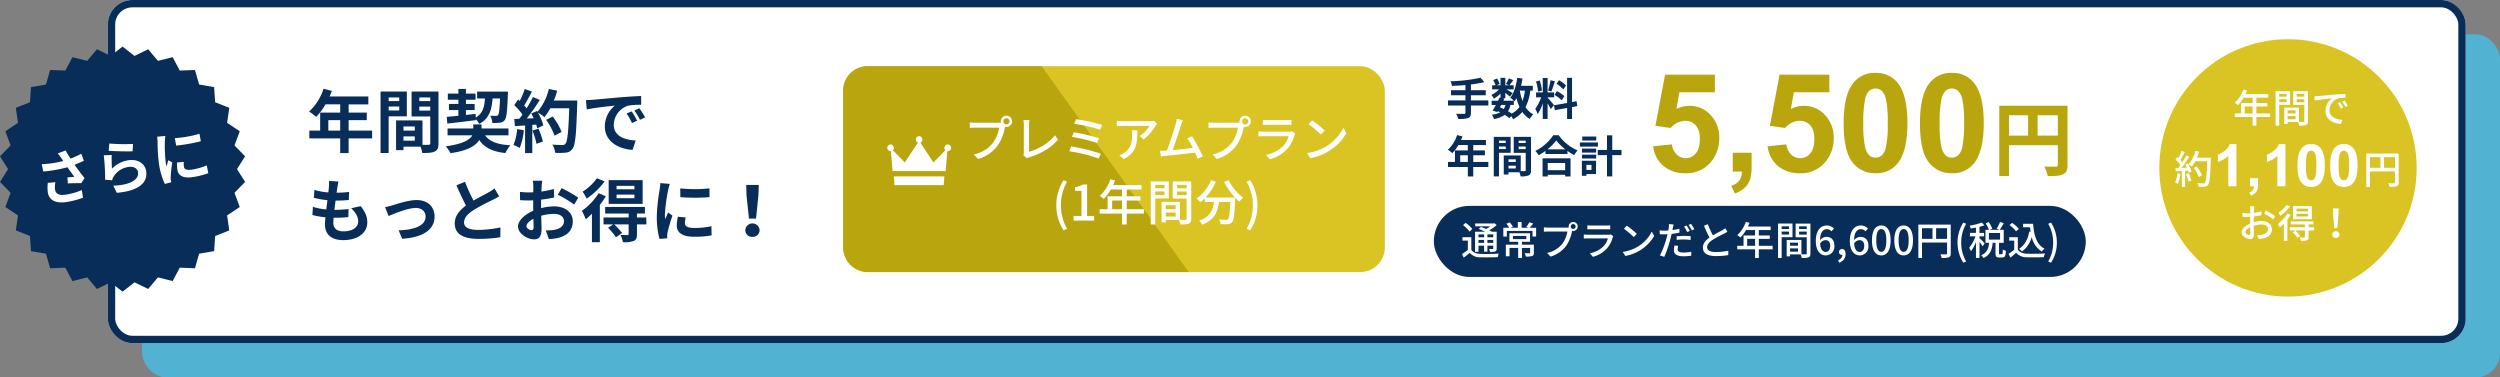 <svg xmlns="http://www.w3.org/2000/svg" width="1020" height="154" viewBox="0 0 1020 154">
  <rect x="0" y="0" width="1020" height="154" fill="#808080" stroke="none"/>
  <g id="年間契約" transform="translate(1 -1)">
    <g id="背景" transform="translate(42)">
      <rect id="長方形_4921" data-name="長方形 4921" width="962" height="140" rx="10" transform="translate(15 15)" fill="#52b2d2"/>
      <g id="長方形_5395" data-name="長方形 5395" transform="translate(1 1)" fill="#fff" stroke="#082d59" stroke-width="3">
        <rect width="962" height="140" rx="10" stroke="none"/>
        <rect x="1.5" y="1.5" width="959" height="137" rx="8.5" fill="none"/>
      </g>
    </g>
    <g id="さらに" transform="translate(-1 20)">
      <g id="img_gizagiza" transform="translate(0 0)">
        <g id="レイヤー_2" data-name="レイヤー 2" transform="translate(0 0)">
          <g id="デザイン" transform="translate(0 0)">
            <g id="グループ_3320" data-name="グループ 3320">
              <g id="グループ_3318" data-name="グループ 3318">
                <path id="パス_1087" data-name="パス 1087" d="M53.52,3.53,58.4,7.347l5.571-2.723,3.98,4.741,6.015-1.512,2.9,5.459,6.2-.229,1.7,5.935,6.115,1.059.414,6.158,5.767,2.3-.881,6.111,5.151,3.435L99.2,43.875,103.52,48.3l-3.306,5.229,3.306,5.223L99.2,63.185l2.135,5.8L96.18,72.42l.881,6.111-5.767,2.3-.414,6.158-6.115,1.053-1.7,5.941-6.2-.235-2.9,5.458L67.951,97.7l-3.98,4.735L58.4,99.718,53.52,103.53l-4.879-3.812-5.571,2.717L39.089,97.7l-6.015,1.506-2.9-5.458-6.2.235-1.7-5.941L16.159,86.99l-.414-6.158-5.767-2.3.881-6.111L5.708,68.985l2.135-5.8L3.52,58.756l3.306-5.223L3.52,48.3l4.323-4.429L5.708,38.081l5.151-3.435-.881-6.111,5.767-2.3.414-6.158,6.115-1.059,1.7-5.935,6.2.229,2.9-5.459,6.015,1.512,3.98-4.741,5.571,2.723Z" transform="translate(-3.52 -3.53)" fill="#082d59"/>
              </g>
            </g>
          </g>
        </g>
      </g>
      <path id="パス_3603" data-name="パス 3603" d="M4.56-7.8a16.11,16.11,0,0,0-.672,3.912c0,3.312,2.568,5.112,7.344,5.112A33.308,33.308,0,0,0,17.64.648L17.712-2.5a26.278,26.278,0,0,1-6.48.7c-3.36,0-4.248-1.176-4.248-2.9a10.666,10.666,0,0,1,.648-2.832Zm15.5-9.336a34.768,34.768,0,0,1-4.656,1.2c-.528-1.248-.984-2.376-1.392-3.624l-3.36.648a18.449,18.449,0,0,1,1.176,2.28c.144.36.312.744.5,1.128a40.493,40.493,0,0,1-8.88-.24l.1,3.048a53.4,53.4,0,0,0,10.008,0c.7,1.488,1.512,3.144,2.088,4.344-.72-.048-2.016-.192-2.808-.264l-.264,2.448c1.752.216,4.1.6,5.4.864l1.68-1.8c-1.032-1.9-2.16-4.152-3.072-6.072,1.44-.288,2.832-.624,4.032-.96Zm11.232.768c1.848.48,7.152,1.584,9.552,1.9l.72-2.928a75.243,75.243,0,0,1-9.5-1.848Zm.912,1.9L28.992-14.9a86.539,86.539,0,0,1-1.176,9.912l2.76.7a5.151,5.151,0,0,1,.888-1.392,8.332,8.332,0,0,1,6.552-2.784c2.088,0,3.552,1.128,3.552,2.664,0,3.024-3.768,4.776-10.9,3.768l.912,3.12c9.888.864,13.32-2.472,13.32-6.816,0-2.88-2.424-5.448-6.6-5.448A11.654,11.654,0,0,0,31.32-8.928C31.488-10.3,31.9-13.152,32.208-14.472Zm26.544-2.28.024,3.072a65.78,65.78,0,0,0,10.2,0v-3.072A48.5,48.5,0,0,1,58.752-16.752ZM57.936-6.84a14.647,14.647,0,0,0-.408,3.1c0,2.424,1.944,3.912,6.048,3.912a33.036,33.036,0,0,0,6.144-.48l-.072-3.216A27.392,27.392,0,0,1,63.7-2.9c-2.4,0-3.312-.624-3.312-1.68a7.821,7.821,0,0,1,.288-1.992ZM51.768-18.6a17.759,17.759,0,0,1-.24,2.328,65.9,65.9,0,0,0-.984,9.408A30.342,30.342,0,0,0,51.48.912L54.216.72c-.024-.336-.024-.72-.048-.984a6.982,6.982,0,0,1,.144-1.1,57.3,57.3,0,0,1,1.7-5.832L54.528-8.352c-.336.768-.72,1.56-1.056,2.4a11.47,11.47,0,0,1-.1-1.536A58.764,58.764,0,0,1,54.528-16.2a19.974,19.974,0,0,1,.576-2.112Z" transform="matrix(0.985, -0.174, 0.174, 0.985, 16.37, 64.092)" fill="#fff"/>
    </g>
    <g id="contents" transform="translate(137 17)">
      <g id="お得金額" transform="translate(743 -0.458)">
        <circle id="楕円形_1463" data-name="楕円形 1463" cx="52.5" cy="52.5" r="52.5" transform="translate(0 0.458)" fill="#d9c423"/>
        <g id="txt" transform="translate(5 32)">
          <path id="パス_3611" data-name="パス 3611" d="M1.376-4.272A12.092,12.092,0,0,1,.432-.528a6.253,6.253,0,0,1,1.136.56A14.815,14.815,0,0,0,2.64-4.048Zm3.5.288A17.278,17.278,0,0,1,5.856-.912L7.04-1.328A17.449,17.449,0,0,0,6-4.352ZM4.528-7.856A13.762,13.762,0,0,1,5.2-6.576L3.072-6.5A50.222,50.222,0,0,0,6.256-11.04l-1.264-.544A29.818,29.818,0,0,1,3.376-8.8a9.321,9.321,0,0,0-.784-.928c.576-.864,1.248-2.128,1.824-3.216l-1.344-.48a18.45,18.45,0,0,1-1.312,2.9l-.432-.384-.72.992A17.218,17.218,0,0,1,2.624-7.68C2.3-7.232,2-6.816,1.7-6.432L.576-6.4.7-5.088c.736-.048,1.584-.1,2.5-.144V1.28H4.528V-5.312l1.184-.08A8.06,8.06,0,0,1,6-4.5L7.136-5.04A13.521,13.521,0,0,0,5.6-8.32Zm10.5-2.784H9.36a21.184,21.184,0,0,0,.88-2.448L8.72-13.44A13.388,13.388,0,0,1,5.952-7.968a11.123,11.123,0,0,1,1.312.9A12.437,12.437,0,0,0,8.672-9.216h4.88c-.208,5.872-.464,8.24-.976,8.752a.767.767,0,0,1-.688.272c-.384,0-1.344-.016-2.384-.1A3.351,3.351,0,0,1,10,1.2a15.294,15.294,0,0,0,2.464-.016A1.709,1.709,0,0,0,13.872.448c.672-.816.88-3.312,1.152-10.368Zm-3.6,7.168a15.094,15.094,0,0,0-2.16-3.6l-1.2.592A15.72,15.72,0,0,1,10.112-2.8Z" transform="translate(1 27.458)" fill="#fff"/>
          <path id="パス_3612" data-name="パス 3612" d="M8.688-6.528V-10.9h4.464v4.368ZM2.928-10.9H7.216v4.368H2.928Zm11.728-1.472H1.44V1.264H2.928v-6.32H13.152V-.608c0,.288-.1.384-.4.384-.3.016-1.328.032-2.352-.016a4.929,4.929,0,0,1,.544,1.488A8.747,8.747,0,0,0,13.872.976c.592-.256.784-.7.784-1.568Z" transform="translate(78 27.458)" fill="#fff"/>
          <path id="パス_3610" data-name="パス 3610" d="M9.445,0H6.152V-12.41A11.352,11.352,0,0,1,1.9-9.914V-12.9a9.523,9.523,0,0,0,2.8-1.6A6.078,6.078,0,0,0,6.773-17.25H9.445Zm5.543-3.293h3.293V-.937a8.211,8.211,0,0,1-.246,2.256A3.37,3.37,0,0,1,17.1,2.8a4.8,4.8,0,0,1-1.74,1.031l-.645-1.359a2.774,2.774,0,0,0,1.418-.9A2.714,2.714,0,0,0,16.582,0H14.988ZM29.461,0H26.168V-12.41a11.352,11.352,0,0,1-4.254,2.5V-12.9a9.523,9.523,0,0,0,2.8-1.6,6.078,6.078,0,0,0,2.074-2.748h2.672ZM39.949-17.25a4.694,4.694,0,0,1,3.9,1.781q1.676,2.109,1.676,7T43.84-1.465A4.686,4.686,0,0,1,39.949.293a4.916,4.916,0,0,1-4.043-1.928q-1.535-1.928-1.535-6.873,0-4.852,1.688-6.984A4.686,4.686,0,0,1,39.949-17.25Zm0,2.73a1.645,1.645,0,0,0-1.066.381,2.557,2.557,0,0,0-.727,1.365,18.831,18.831,0,0,0-.34,4.3,18.692,18.692,0,0,0,.3,4.154,2.921,2.921,0,0,0,.768,1.506,1.638,1.638,0,0,0,1.061.375,1.645,1.645,0,0,0,1.066-.381,2.557,2.557,0,0,0,.727-1.365,18.664,18.664,0,0,0,.34-4.289,18.692,18.692,0,0,0-.3-4.154,2.962,2.962,0,0,0-.768-1.512A1.622,1.622,0,0,0,39.949-14.52ZM53.3-17.25a4.694,4.694,0,0,1,3.9,1.781q1.676,2.109,1.676,7T57.188-1.465A4.686,4.686,0,0,1,53.3.293a4.916,4.916,0,0,1-4.043-1.928q-1.535-1.928-1.535-6.873,0-4.852,1.688-6.984A4.686,4.686,0,0,1,53.3-17.25Zm0,2.73a1.645,1.645,0,0,0-1.066.381,2.557,2.557,0,0,0-.727,1.365,18.831,18.831,0,0,0-.34,4.3,18.692,18.692,0,0,0,.3,4.154,2.921,2.921,0,0,0,.768,1.506,1.638,1.638,0,0,0,1.061.375,1.645,1.645,0,0,0,1.066-.381,2.557,2.557,0,0,0,.727-1.365,18.664,18.664,0,0,0,.34-4.289,18.692,18.692,0,0,0-.3-4.154,2.962,2.962,0,0,0-.768-1.512A1.622,1.622,0,0,0,53.3-14.52Z" transform="translate(17 28.458)" fill="#fff"/>
          <path id="パス_3613" data-name="パス 3613" d="M4.608-1.136c-.544,0-1.472-.544-1.472-1.168,0-.64.8-1.44,1.952-2,.016,1.024.048,1.936.048,2.432C5.136-1.344,4.944-1.136,4.608-1.136Zm1.9-5.712c0-.56.016-1.184.032-1.824A31.438,31.438,0,0,0,9.728-9.2L9.7-10.768a19.267,19.267,0,0,1-3.12.608c.032-.56.048-1.072.064-1.456s.064-.912.1-1.216H5.008a10.135,10.135,0,0,1,.1,1.248c0,.288-.016.864-.016,1.584-.384.016-.752.032-1.088.032A15.729,15.729,0,0,1,1.9-10.1L1.952-8.56c.624.064,1.376.08,2.08.08.3,0,.656-.016,1.04-.048-.016.592-.016,1.184-.016,1.744v.992C3.184-4.976,1.568-3.584,1.568-2.24,1.568-.7,3.68.544,5.056.544c.928,0,1.552-.48,1.552-2.16,0-.624-.048-1.952-.064-3.264a10.621,10.621,0,0,1,3.248-.528c1.44,0,2.544.672,2.544,1.888,0,1.344-1.168,2.048-2.5,2.288a10.6,10.6,0,0,1-1.9.112L8.512.48a10.611,10.611,0,0,0,2-.224c2.336-.56,3.424-1.872,3.424-3.76,0-2.032-1.776-3.3-4.128-3.3a12.216,12.216,0,0,0-3.3.5ZM10.8-9.872a23.457,23.457,0,0,1,3.664,2.336l.784-1.28A29.255,29.255,0,0,0,11.5-11.088Zm17.936-.912H23.968v-1.072h4.768Zm0,2.1H23.968V-9.76h4.768Zm1.5-4.256H22.528v5.36H30.24Zm-10.32-.432a11.762,11.762,0,0,1-3.328,3.184A8.3,8.3,0,0,1,17.36-8.96a16.074,16.074,0,0,0,4-3.856ZM20.272-9.9a14.7,14.7,0,0,1-3.9,4.208,10.979,10.979,0,0,1,.752,1.5A16.488,16.488,0,0,0,18.8-5.744V1.248h1.44v-8.64a18.074,18.074,0,0,0,1.344-1.984ZM22.48-2.192a14.126,14.126,0,0,1,1.9,2.256l1.12-.8A14,14,0,0,0,23.536-2.9Zm8.7-2.08H28.9V-5.44H30.88V-6.672H21.632V-5.44h5.776v1.168h-6.16v1.28h6.16V-.32c0,.192-.064.24-.3.256-.224.016-.992.016-1.792-.016a6.144,6.144,0,0,1,.48,1.344,6.875,6.875,0,0,0,2.432-.24c.528-.208.672-.576.672-1.312v-2.7h2.288Zm8.16.3h1.312l.48-5.888.048-2.112H38.832l.048,2.112ZM40,.112A1.388,1.388,0,0,0,41.456-1.28,1.4,1.4,0,0,0,40-2.688,1.4,1.4,0,0,0,38.544-1.28,1.388,1.388,0,0,0,40,.112Z" transform="translate(27 49.458)" fill="#fff"/>
          <path id="パス_3609" data-name="パス 3609" d="M4.848-3.712V-6.544H8.064v2.832Zm10.368,0H9.6V-6.544h4.464V-7.936H9.6v-2.208h4.832v-1.44H5.168c.208-.48.432-1.008.624-1.5l-1.5-.4A12.946,12.946,0,0,1,.8-8.064a11.832,11.832,0,0,1,1.3.96,14.556,14.556,0,0,0,2.3-3.04H8.064v2.208H3.36v4.224H.784v1.44h7.28V1.264H9.6V-2.272h5.616Zm6.72-7.952v1.1H18.912v-1.1ZM18.912-8.32V-9.5h3.024V-8.32Zm4.432,1.1v-5.568h-5.9V1.264h1.472v-8.48Zm2.688-1.072V-9.5h3.12v1.216Zm3.12-3.376v1.1h-3.12v-1.1ZM22.336-1.328V-2.656h3.248v1.328Zm3.248-3.664v1.248H22.336V-4.992Zm5.072-7.792H24.608v5.6h4.544V-.608c0,.272-.08.352-.368.368-.256,0-1.024.016-1.808-.016V-6.112h-6v6.7h1.36v-.8h4.32a6.665,6.665,0,0,1,.464,1.456A8.1,8.1,0,0,0,29.9.992c.576-.256.752-.736.752-1.584ZM43.76-8.32,42.8-7.9a15.13,15.13,0,0,1,1.28,2.24l.992-.448A22.337,22.337,0,0,0,43.76-8.32Zm1.776-.688-.96.432A15.016,15.016,0,0,1,45.92-6.368l.976-.48A25.037,25.037,0,0,0,45.536-9.008ZM33.264-10.7l.16,1.744c1.776-.384,5.664-.768,7.04-.912a6.276,6.276,0,0,0-2.672,5.136c0,3.488,3.248,5.152,6.352,5.312l.576-1.7c-2.608-.128-5.3-1.072-5.3-3.968A5.238,5.238,0,0,1,42.912-9.84,15.187,15.187,0,0,1,46-10.064l-.016-1.616c-1.072.032-2.672.128-4.352.272-2.912.24-5.744.512-6.9.624C34.416-10.752,33.872-10.72,33.264-10.7Z" transform="translate(25 2.458)" fill="#fff"/>
        </g>
      </g>
      <path id="パス_3602" data-name="パス 3602" d="M8.96-6.72v-4.256H13.8V-6.72Zm17.864,0H17.248v-4.256H24.64v-3.08H17.248v-3.36h8.036v-3.22H9.464a17.876,17.876,0,0,0,.924-2.3L7-23.8a21.593,21.593,0,0,1-5.88,9.324A25.769,25.769,0,0,1,4-12.32a25.163,25.163,0,0,0,3.808-5.1H13.8v3.36H5.628V-6.72H1.2v3.192H13.8V2.464h3.444V-3.528h9.576Zm11.06-13.524v1.484H33.572v-1.484Zm-4.312,5.32v-1.6h4.312v1.6Zm7.42,2.38V-22.652H30.268V2.436h3.3v-14.98Zm5.1-2.324V-16.52H50.54v1.652Zm4.452-5.376v1.484H46.088v-1.484ZM39.62-2.6V-4.34h4.62V-2.6Zm4.62-5.8v1.68H39.62V-8.4ZM53.9-22.652H42.924v10.164H50.54V-1.54c0,.448-.168.616-.672.616-.364.028-1.4.028-2.492,0v-9.94H36.6V1.26H39.62V-.168h6.944a12.328,12.328,0,0,1,.728,2.6c2.408,0,4.032-.084,5.124-.644C53.536,1.26,53.9.28,53.9-1.512ZM57.512-9.576c3.164-.364,7.5-.868,11.62-1.4v-.392a8.156,8.156,0,0,1,1.4,1.932c4.06-2.184,5.1-5.656,5.432-10.388h3.052c-.2,4.508-.42,6.3-.812,6.776a.985.985,0,0,1-.868.336c-.42,0-1.316,0-2.324-.084a6.769,6.769,0,0,1,.868,2.968,24.222,24.222,0,0,0,3.108-.112,2.662,2.662,0,0,0,1.96-1.092c.728-.924,1.008-3.612,1.26-10.332.028-.364.028-1.26.028-1.26H69.664v2.8h3.192c-.224,3.528-.9,6.1-3.752,7.784l-.028-1.484L65.1-13.1v-1.988h3.556v-2.492H65.1V-19.32h3.92v-2.492H65.1v-1.9H62.02v1.9H57.708v2.492H62.02v1.736H58.184v2.492H62.02v2.324c-1.792.168-3.416.336-4.76.448ZM82.46-4.788v-2.8h-11V-9.24H68.1v1.652H57.6v2.8h10.08c-.924,1.764-3.612,3.5-10.78,4.48a17.669,17.669,0,0,1,1.9,2.8c7.14-1.008,10.36-3.08,11.732-5.376C72.66.252,75.88,1.82,81.2,2.464A13.98,13.98,0,0,1,83.216-.728c-5.208-.308-8.456-1.484-10.3-4.06Zm3.528-2.548A20.358,20.358,0,0,1,84.5-.84a16.458,16.458,0,0,1,2.548,1.2,25.888,25.888,0,0,0,1.68-7.224Zm6.244.616a28.5,28.5,0,0,1,1.652,5.4l2.632-.924A31.93,31.93,0,0,0,94.7-7.5Zm8.736-12.264a32.112,32.112,0,0,0,1.372-4l-3.416-.728a22.294,22.294,0,0,1-4.62,9.324l-.2-.336-2.352,1.036c.336.588.672,1.26.98,1.932l-2.828.112a90.139,90.139,0,0,0,5.348-7.588l-2.828-1.176a43.781,43.781,0,0,1-2.576,4.592c-.28-.364-.616-.784-.98-1.176,1.008-1.568,2.156-3.724,3.164-5.656L89.1-23.688a33.573,33.573,0,0,1-2.044,4.872L86.38-19.4l-1.568,2.3a26.378,26.378,0,0,1,3.36,3.836c-.42.616-.868,1.2-1.288,1.736l-2.072.084.28,2.912,4.144-.28V2.464h2.94V-9.044l1.6-.112a15.237,15.237,0,0,1,.392,1.512l2.52-1.176A22.3,22.3,0,0,0,94.5-14.056a21.4,21.4,0,0,1,2.632,1.848,23.069,23.069,0,0,0,2.38-3.612h7.728c-.308,9.548-.728,13.636-1.568,14.5A1.382,1.382,0,0,1,104.5-.84c-.756,0-2.352,0-4.116-.168a7.959,7.959,0,0,1,1.12,3.36,26.729,26.729,0,0,0,4.368-.084,3.47,3.47,0,0,0,2.688-1.54c1.176-1.484,1.568-5.908,1.932-18.172.028-.42.028-1.54.028-1.54Zm3.164,12.8a26.335,26.335,0,0,0-3.64-6.272l-2.66,1.344a26.45,26.45,0,0,1,3.416,6.468ZM132.72-14.56l-2.072.868A21.6,21.6,0,0,1,132.832-9.8l2.128-.952A36.7,36.7,0,0,0,132.72-14.56Zm3.136-1.288-2.044.952a24.631,24.631,0,0,1,2.3,3.78l2.1-1.008A41.886,41.886,0,0,0,135.856-15.848Zm-21.812-3.3.364,3.808c3.22-.7,9.044-1.316,11.452-1.568a11,11,0,0,0-4.088,8.54c0,6.02,5.488,9.156,11.312,9.52l1.288-3.836c-4.7-.224-8.96-1.876-8.96-6.44a8.417,8.417,0,0,1,5.852-7.756,28.634,28.634,0,0,1,5.348-.364l-.028-3.584c-1.96.084-4.984.252-7.84.476-5.068.448-9.66.868-11.984,1.064C116.228-19.236,115.164-19.18,114.044-19.152Zm-95.76,44.1c1.792,1.708,2.856,3.5,2.856,5.376,0,2.3-2.128,4.06-5.992,4.06C12.4,34.384,11,33.124,11,30.856c0-.5.056-1.2.112-2.016h1.12c1.708,0,3.332-.112,4.9-.252l.084-3.3a55,55,0,0,1-5.572.336h-.2c.14-1.232.308-2.548.476-3.78a49.69,49.69,0,0,0,5.4-.252l.112-3.3a40.694,40.694,0,0,1-5.1.336c.14-.9.224-1.624.308-2.1.112-.728.252-1.456.476-2.464L9.24,13.832A17.465,17.465,0,0,1,9.184,16.3c-.056.616-.112,1.372-.224,2.212a25.7,25.7,0,0,1-5.684-1.036l-.2,3.22a34.659,34.659,0,0,0,5.516.98c-.168,1.26-.308,2.548-.476,3.78A23.6,23.6,0,0,1,2.66,24.36l-.2,3.36a31.093,31.093,0,0,0,5.32.924c-.112,1.148-.2,2.128-.2,2.8,0,4.62,3.08,6.524,7.448,6.524,6.076,0,9.828-3.024,9.828-7.2,0-2.352-.84-4.312-2.688-6.664ZM32.116,24.5l1.428,3.64c2.38-1.008,7.9-3.3,11.116-3.3,2.408,0,3.976,1.456,3.976,3.528,0,3.78-4.7,5.432-11,5.6l1.456,3.444c8.82-.532,13.216-3.976,13.216-8.988,0-4.2-2.94-6.8-7.308-6.8-3.36,0-8.064,1.6-9.94,2.156A23.693,23.693,0,0,1,32.116,24.5Zm44.632-7.616a19.145,19.145,0,0,1-2.548,1.68c-1.316.728-3.724,1.96-5.992,3.276a65.009,65.009,0,0,1-3.472-7.672l-3.5,1.428c1.26,2.94,2.6,5.88,3.892,8.26-2.66,1.96-4.592,4.228-4.592,7.308,0,4.76,4.172,6.3,9.688,6.3a54.23,54.23,0,0,0,8.9-.672l.056-4A46.377,46.377,0,0,1,70.112,33.8c-3.836,0-5.768-1.064-5.768-3.052,0-1.932,1.54-3.528,3.864-5.04a84.917,84.917,0,0,1,7.728-4.116c1.008-.5,1.9-.98,2.744-1.484ZM91.812,33.908c-.728,0-2.016-.784-2.016-1.624,0-.98,1.12-2.128,2.828-3,.056,1.456.084,2.716.084,3.416C92.708,33.656,92.316,33.908,91.812,33.908ZM95.76,23.94c0-.812,0-1.652.028-2.492a53.551,53.551,0,0,0,5.292-.868L101,17.108a37.973,37.973,0,0,1-5.1,1.036c.028-.7.056-1.372.084-1.988.056-.7.168-1.9.224-2.408H92.4a22.011,22.011,0,0,1,.2,2.436c0,.476,0,1.288-.028,2.268-.56.028-1.092.056-1.6.056a30.378,30.378,0,0,1-3.836-.224l.056,3.36c1.2.112,2.6.14,3.864.14.448,0,.952-.028,1.484-.056v2.324c0,.644,0,1.288.028,1.932-3.388,1.484-6.216,3.976-6.216,6.412,0,2.94,3.836,5.264,6.552,5.264,1.792,0,3.052-.9,3.052-4.34,0-.952-.084-3.08-.14-5.292a19.684,19.684,0,0,1,5.208-.756c2.408,0,4.088,1.092,4.088,2.968,0,2.016-1.792,3.164-4.032,3.556a21.2,21.2,0,0,1-3.416.2l1.288,3.556a22.591,22.591,0,0,0,3.64-.448c4.4-1.092,6.1-3.556,6.1-6.832,0-3.808-3.36-6.076-7.616-6.076a22.569,22.569,0,0,0-5.32.728Zm6.832-4.48a42.121,42.121,0,0,1,6.664,4.032l1.68-2.856a61.253,61.253,0,0,0-6.8-3.892Zm31.248-2.24h-7.28v-1.4h7.28Zm0,3.64h-7.28V19.4h7.28ZM137.2,13.5H123.34v9.688H137.2Zm-18.676-.784A19.972,19.972,0,0,1,112.7,18.2a20.662,20.662,0,0,1,1.652,2.828A29.645,29.645,0,0,0,121.688,14Zm.728,6.1a25.134,25.134,0,0,1-6.86,7.2,24.847,24.847,0,0,1,1.6,3.444,26.3,26.3,0,0,0,2.52-2.268v11.62h3.22V23.6a29.567,29.567,0,0,0,2.436-3.528Zm19.432,9.912h-3.808v-1.6h3.248V24.416H121.912v2.716h9.576v1.6H121.24v2.828h3.92l-2.072,1.372a23.586,23.586,0,0,1,3.22,3.892l2.492-1.764a29.44,29.44,0,0,0-3.192-3.5h5.88v3.892c0,.308-.112.42-.5.448-.364,0-1.68,0-2.856-.056a11.7,11.7,0,0,1,1.036,2.968,11.084,11.084,0,0,0,4.34-.476c1.092-.476,1.372-1.26,1.372-2.8V31.556h3.836Zm13.86-11.872.028,3.584a76.744,76.744,0,0,0,11.9,0V16.856A56.577,56.577,0,0,1,152.544,16.856Zm-.952,11.564a17.089,17.089,0,0,0-.476,3.612c0,2.828,2.268,4.564,7.056,4.564a38.542,38.542,0,0,0,7.168-.56l-.084-3.752a31.957,31.957,0,0,1-6.944.728c-2.8,0-3.864-.728-3.864-1.96a9.125,9.125,0,0,1,.336-2.324ZM144.4,14.7a20.719,20.719,0,0,1-.28,2.716,76.883,76.883,0,0,0-1.148,10.976,35.4,35.4,0,0,0,1.092,9.072l3.192-.224c-.028-.392-.028-.84-.056-1.148a8.146,8.146,0,0,1,.168-1.288,66.85,66.85,0,0,1,1.988-6.8l-1.736-1.344c-.392.9-.84,1.82-1.232,2.8a13.382,13.382,0,0,1-.112-1.792A68.558,68.558,0,0,1,147.616,17.5a23.3,23.3,0,0,1,.672-2.464Zm36.176,14.5h2.884l.98-9.576.14-4.172h-5.124l.112,4.172ZM182,36.652a2.739,2.739,0,0,0,2.912-2.744,2.916,2.916,0,0,0-5.824,0A2.739,2.739,0,0,0,182,36.652Z" transform="translate(-13 44)" fill="#082d59"/>
      <g id="金額" transform="translate(447 3)">
        <g id="手数料合計" transform="translate(5 -0.458)">
          <g id="総合計" transform="translate(82)">
            <g id="値段">
              <path id="パス_3606" data-name="パス 3606" d="M2.488-10.309l7.656-.793a6.567,6.567,0,0,0,1.941,4.115A5.268,5.268,0,0,0,15.8-5.469a5.163,5.163,0,0,0,4.074-1.955q1.668-1.955,1.668-5.893,0-3.691-1.654-5.537A5.512,5.512,0,0,0,15.586-20.7a7.826,7.826,0,0,0-5.934,2.926l-6.234-.9L7.355-39.539H27.672v7.191H13.18l-1.2,6.809a11.618,11.618,0,0,1,5.25-1.285,11.536,11.536,0,0,1,8.668,3.719,13.392,13.392,0,0,1,3.555,9.652,14.474,14.474,0,0,1-2.871,8.832A12.728,12.728,0,0,1,15.723.684,13.474,13.474,0,0,1,6.672-2.3,12.275,12.275,0,0,1,2.488-10.309ZM34.973-7.684h7.684v5.5a19.158,19.158,0,0,1-.574,5.264,7.863,7.863,0,0,1-2.174,3.459,11.2,11.2,0,0,1-4.061,2.406l-1.5-3.172a6.472,6.472,0,0,0,3.309-2.105A6.332,6.332,0,0,0,38.691,0H34.973Zm14.219-2.625,7.656-.793a6.567,6.567,0,0,0,1.941,4.115,5.268,5.268,0,0,0,3.719,1.518,5.163,5.163,0,0,0,4.074-1.955q1.668-1.955,1.668-5.893,0-3.691-1.654-5.537A5.512,5.512,0,0,0,62.289-20.7a7.826,7.826,0,0,0-5.934,2.926l-6.234-.9,3.938-20.863H74.375v7.191H59.883l-1.2,6.809a11.618,11.618,0,0,1,5.25-1.285A11.536,11.536,0,0,1,72.6-23.105a13.392,13.392,0,0,1,3.555,9.652,14.474,14.474,0,0,1-2.871,8.832A12.728,12.728,0,0,1,62.426.684,13.474,13.474,0,0,1,53.375-2.3,12.275,12.275,0,0,1,49.191-10.309ZM93.215-40.25a10.953,10.953,0,0,1,9.105,4.156q3.91,4.922,3.91,16.324,0,11.375-3.937,16.352a10.935,10.935,0,0,1-9.078,4.1,11.472,11.472,0,0,1-9.434-4.5Q80.2-8.313,80.2-19.852q0-11.32,3.938-16.3A10.935,10.935,0,0,1,93.215-40.25Zm0,6.371a3.838,3.838,0,0,0-2.488.889,5.966,5.966,0,0,0-1.7,3.186,43.938,43.938,0,0,0-.793,10.035,43.615,43.615,0,0,0,.711,9.693A6.816,6.816,0,0,0,90.74-6.562a3.821,3.821,0,0,0,2.475.875A3.838,3.838,0,0,0,95.7-6.576a5.966,5.966,0,0,0,1.7-3.186,43.55,43.55,0,0,0,.793-10.008,43.615,43.615,0,0,0-.711-9.693,6.91,6.91,0,0,0-1.791-3.527A3.785,3.785,0,0,0,93.215-33.879Zm31.145-6.371a10.953,10.953,0,0,1,9.105,4.156q3.91,4.922,3.91,16.324,0,11.375-3.937,16.352a10.935,10.935,0,0,1-9.078,4.1,11.472,11.472,0,0,1-9.434-4.5q-3.582-4.5-3.582-16.037,0-11.32,3.938-16.3A10.935,10.935,0,0,1,124.359-40.25Zm0,6.371a3.838,3.838,0,0,0-2.488.889,5.966,5.966,0,0,0-1.7,3.186,43.938,43.938,0,0,0-.793,10.035,43.615,43.615,0,0,0,.711,9.693,6.816,6.816,0,0,0,1.791,3.514,3.821,3.821,0,0,0,2.475.875,3.838,3.838,0,0,0,2.488-.889,5.966,5.966,0,0,0,1.7-3.186,43.55,43.55,0,0,0,.793-10.008,43.615,43.615,0,0,0-.711-9.693,6.91,6.91,0,0,0-1.791-3.527A3.785,3.785,0,0,0,124.359-33.879Z" transform="translate(0 51.458)" fill="#b9a60f"/>
              <path id="パス_3607" data-name="パス 3607" d="M18.348-13.662v-8.316H26.6v8.316ZM6.666-21.978h7.788v8.316H6.666Zm23.892-3.894H2.706V2.838h3.96V-9.768H26.6v7.986c0,.561-.231.759-.858.792-.66,0-2.805.033-4.686-.1a16.04,16.04,0,0,1,1.419,3.927c2.937,0,4.917-.066,6.237-.726C30.1,1.485,30.558.4,30.558-1.749Z" transform="translate(141 50.458)" fill="#b9a60f"/>
            </g>
          </g>
          <path id="パス_3605" data-name="パス 3605" d="M17.244-6.03h-7.11V-8.136h6.048v-2.052H10.134v-2.358a42.409,42.409,0,0,0,5.472-.954l-1.548-1.782a66.841,66.841,0,0,1-12.222,1.44,7.168,7.168,0,0,1,.54,1.89c1.764-.072,3.654-.18,5.526-.342v2.106H2.016v2.052H7.9V-6.03H.792v2.088H7.9v2.9c0,.36-.162.486-.576.5-.4,0-1.908,0-3.24-.054A8.3,8.3,0,0,1,4.968,1.53a12.242,12.242,0,0,0,4-.36c.846-.342,1.17-.9,1.17-2.178V-3.942h7.11Zm10.4,1.854V-5.9c.108.108.18.2.252.27a11.418,11.418,0,0,0,.828-1.3,19.056,19.056,0,0,0,1.224,3.546A8.842,8.842,0,0,1,26.784-.666,16.765,16.765,0,0,0,25.29-1.62a7.275,7.275,0,0,0,.954-2.556Zm-5.166,0h1.746a5.473,5.473,0,0,1-.684,1.638c-.522-.252-1.044-.468-1.584-.684Zm9.684-5.85a19.26,19.26,0,0,1-.972,4.23,22.712,22.712,0,0,1-1.1-4.23Zm3.222,0v-1.98H30.6c.234-.954.432-1.944.576-2.952l-2.16-.288c-.432,3.2-1.3,6.264-2.826,8.1A12.481,12.481,0,0,1,27.648-5.9H23.364l.432-.864-.774-.162h1.152V-9.108c.7.558,1.458,1.188,1.854,1.566l1.134-1.476c-.4-.27-1.674-1.026-2.538-1.512h2.952v-1.692h-1.71c.432-.558.99-1.314,1.548-2.088l-1.8-.72a17.387,17.387,0,0,1-1.206,2.286l1.188.522H24.174v-3.024H22.212v3.024H20.7l1.152-.5a7.669,7.669,0,0,0-1.08-2.232l-1.548.648a9.589,9.589,0,0,1,.936,2.088H18.792v1.692H21.6a9.562,9.562,0,0,1-3.168,2.25,6.476,6.476,0,0,1,1.08,1.548,12.973,12.973,0,0,0,2.7-2.088v1.728l-.4-.09c-.18.4-.4.828-.612,1.278h-2.61v1.728H20.3c-.45.864-.9,1.674-1.3,2.3L20.88-1.3l.2-.342a10.379,10.379,0,0,1,1.008.486,9.594,9.594,0,0,1-3.42.954,4.95,4.95,0,0,1,.846,1.782A11.043,11.043,0,0,0,23.94-.126a17.058,17.058,0,0,1,1.872,1.35L26.622.4a8.128,8.128,0,0,1,.684,1.224,11.691,11.691,0,0,0,3.8-2.952A9.77,9.77,0,0,0,34.128,1.53,8.266,8.266,0,0,1,35.6-.324a8.448,8.448,0,0,1-3.186-2.988,20.254,20.254,0,0,0,1.962-6.714ZM48.942-12.1a13.527,13.527,0,0,0-2.862-2.178l-1.026,1.44a14.482,14.482,0,0,1,2.79,2.34ZM44.226-8.3a15.2,15.2,0,0,1,2.952,2.232l1.08-1.71a15.812,15.812,0,0,0-3.024-2.07Zm-1.62-5.958a30.614,30.614,0,0,1-.99,4.212l1.35.378c.45-1.044.972-2.754,1.44-4.194Zm-3.492,4.212a18.047,18.047,0,0,0-.918-4.122l-1.494.4a17.839,17.839,0,0,1,.81,4.14Zm4.914,5.922c-.378-.5-2.088-2.52-2.61-3.042V-7.29h2.664v-2H41.418v-5.886h-1.98v5.886H36.72v2h2.052A16.664,16.664,0,0,1,36.4-2.628a12.72,12.72,0,0,1,.972,2.214,18.473,18.473,0,0,0,2.07-4.428V1.512h1.98V-4.806a24.045,24.045,0,0,1,1.3,2.34Zm9.522.414-.324-2-1.836.342v-9.9H49.374V-5l-5.346.954.324,2,5.022-.9v4.5H51.39v-4.86ZM5.76,19.08V16.344H8.874V19.08Zm11.484,0H11.088V16.344H15.84v-1.98H11.088V12.2h5.166v-2.07H6.084a11.492,11.492,0,0,0,.594-1.476L4.5,8.1A13.881,13.881,0,0,1,.72,14.094,16.566,16.566,0,0,1,2.574,15.48,16.176,16.176,0,0,0,5.022,12.2H8.874v2.16H3.618V19.08H.774v2.052h8.1v3.852h2.214V21.132h6.156Zm7.11-8.694v.954H21.582v-.954Zm-2.772,3.42V12.78h2.772v1.026Zm4.77,1.53v-6.5H19.458V24.966h2.124v-9.63Zm3.276-1.494V12.78H32.49v1.062Zm2.862-3.456v.954H29.628v-.954Zm-7.02,11.34V20.61h2.97v1.116ZM28.44,18v1.08H25.47V18Zm6.21-9.162H27.594v6.534h4.9V22.41c0,.288-.108.4-.432.4-.234.018-.9.018-1.6,0v-6.39h-6.93V24.21H25.47v-.918h4.464a7.925,7.925,0,0,1,.468,1.674,7.777,7.777,0,0,0,3.294-.414c.72-.342.954-.972.954-2.124ZM48.582,19.494v2.934h-7.11V19.494Zm-9.216,5.49h2.106v-.666h7.11v.666h2.2V17.6H39.366Zm2-11.052a18.392,18.392,0,0,0,3.582-3.654,19.718,19.718,0,0,0,3.69,3.654Zm2.376-5.76a19.056,19.056,0,0,1-7.326,6.408,8.741,8.741,0,0,1,1.35,1.746,25.079,25.079,0,0,0,2.79-1.764v1.26h8.964V14.58a21.591,21.591,0,0,0,2.754,1.71,10.463,10.463,0,0,1,1.386-1.926,18.082,18.082,0,0,1-7.7-6.192Zm17.532.54H55.566v1.62h5.706Zm.684,2.412H54.594v1.692h7.362ZM59.31,20.268v2.07H57.258v-2.07Zm1.872-1.692H55.4v6.138h1.854v-.7h3.924Zm-5.724-.882h5.778v-1.6H55.458Zm0-2.43h5.778V13.626H55.458Zm16.11-1.1H67.806V8.226h-2.16v5.94H61.884V16.29h3.762v8.676h2.16V16.29h3.762Z" transform="translate(0 28.458)" fill="#082d59"/>
        </g>
        <g id="年間金額" transform="translate(0 64.542)">
          <rect id="長方形_4952" data-name="長方形 4952" width="266" height="29" rx="14.5" transform="translate(0 0.458)" fill="#082d59"/>
          <path id="パス_3608" data-name="パス 3608" d="M9.52-8.352v1.168h-2.3V-8.352Zm3.728,1.168H10.864V-8.352h2.384ZM10.864-4.9V-6.1h2.384v1.2Zm-3.648,0V-6.1h2.3v1.2Zm0,1.12h2.3v2.464h1.344V-3.776h2.384v1.12c0,.192-.064.256-.24.256-.192,0-.8.016-1.472-.016a4.079,4.079,0,0,1,.4,1.2,6.085,6.085,0,0,0,2.144-.208c.464-.208.576-.544.576-1.216V-9.456H12.688c-.3-.176-.672-.368-1.088-.56a15.819,15.819,0,0,0,3.056-2.176l-.9-.72-.3.08H5.888v1.168H12.08a12.9,12.9,0,0,1-1.76,1.072c-.7-.3-1.44-.592-2.064-.816l-.96.8c.816.32,1.776.736,2.64,1.152H5.824v8.192H7.216ZM4.7-10.576a12.692,12.692,0,0,0-2.736-2.5l-1.04.928A12.31,12.31,0,0,1,3.6-9.5Zm-.4,3.36H.688V-5.84H2.88v3.824A24.957,24.957,0,0,1,.5-.352L1.2,1.12C2.1.448,2.9-.208,3.664-.864A5.332,5.332,0,0,0,8,.976c1.856.064,5.216.032,7.056-.048a7.4,7.4,0,0,1,.48-1.456c-2.032.144-5.712.192-7.52.112C6.256-.5,4.992-.976,4.3-2.1Zm16.96-.528h5.472v1.312H21.264Zm8.56,3.568H24.96V-5.344h3.3V-8.832H19.84v3.488h3.584v1.168h-5.04V.544h1.5V-2.832h3.536v4.1H24.96v-4.1h3.328v1.92c0,.192-.064.24-.32.256-.224,0-1.072,0-1.92-.032a6.33,6.33,0,0,1,.5,1.36A8.263,8.263,0,0,0,29.12.448c.544-.224.7-.624.7-1.344Zm-1.744-6.9a21.638,21.638,0,0,0,1.472-1.712L27.968-13.3A12.162,12.162,0,0,1,26.72-11.44l.96.368H24.816v-2.352H23.28v2.352H20.3l.944-.416a8.589,8.589,0,0,0-1.264-1.792l-1.344.528a11.061,11.061,0,0,1,1.088,1.68H17.36V-7.5h1.424V-9.792h10.48V-7.5h1.472v-3.568Zm17.776.464a.987.987,0,0,1-.992-.992,1,1,0,0,1,.992-.992,1,1,0,0,1,1.008.992A.99.99,0,0,1,45.856-10.608Zm-10.224-.528a14.475,14.475,0,0,1-1.728-.112v1.776c.4-.016,1.04-.048,1.728-.048h7.856a11.2,11.2,0,0,1-2,4.912A10.632,10.632,0,0,1,35.232-.8L36.608.7A12.444,12.444,0,0,0,42.96-3.632,16.019,16.019,0,0,0,45.36-9.5l.08-.3a1.744,1.744,0,0,0,.416.048,1.844,1.844,0,0,0,1.856-1.84,1.854,1.854,0,0,0-1.856-1.84,1.851,1.851,0,0,0-1.84,1.84,1.986,1.986,0,0,0,.048.432,5.073,5.073,0,0,1-.672.032ZM61.1-8.368a3.175,3.175,0,0,1-1.024.144H51.888c-.464,0-1.072-.048-1.7-.112v1.664c.608-.048,1.312-.064,1.7-.064h8.144a7.542,7.542,0,0,1-1.776,3.2,10.827,10.827,0,0,1-5.6,2.88L53.9.784a11.823,11.823,0,0,0,5.728-3.408,11.481,11.481,0,0,0,2.352-4.5,4.776,4.776,0,0,1,.24-.544Zm-9.456-2.048c.448-.032,1.024-.048,1.52-.048h6.224c.544,0,1.184.016,1.584.048v-1.648a15.285,15.285,0,0,1-1.568.08h-6.24a14.8,14.8,0,0,1-1.52-.08Zm16.08-1.5L66.56-10.672a36.375,36.375,0,0,1,4,3.392l1.264-1.3A32.4,32.4,0,0,0,67.728-11.92ZM66.08-1.216,67.152.432A17.641,17.641,0,0,0,73.28-1.952,16.49,16.49,0,0,0,78.9-7.744L77.92-9.488a15.234,15.234,0,0,1-5.552,6.032A16.625,16.625,0,0,1,66.08-1.216Zm27.36-8.56a23.438,23.438,0,0,0-1.3-2.208l-1.04.432a19.438,19.438,0,0,1,1.28,2.224ZM88.08-6.128a25.98,25.98,0,0,1,2.992-.16A22.821,22.821,0,0,1,93.76-6.1l.048-1.52A26.5,26.5,0,0,0,91.04-7.76c-1.024,0-2.112.08-2.96.16Zm1.12-4.544a27.145,27.145,0,0,1-2.848.544l.192-.928c.064-.32.192-.96.3-1.36l-1.936-.144a7.6,7.6,0,0,1-.048,1.44c-.032.288-.112.7-.192,1.168-.56.048-1.088.064-1.584.064a14.677,14.677,0,0,1-1.936-.128l.032,1.568c.576.048,1.152.064,1.888.064.4,0,.816-.016,1.264-.032-.112.512-.24,1.04-.384,1.52a34.421,34.421,0,0,1-2.688,7.1L83.024.8a47.5,47.5,0,0,0,2.5-7.3c.176-.672.352-1.376.5-2.064A31.457,31.457,0,0,0,89.2-9.088Zm-2,6.832a10.5,10.5,0,0,0-.24,1.984c0,1.568,1.328,2.416,3.9,2.416A21.805,21.805,0,0,0,94,.336l.048-1.616a17.727,17.727,0,0,1-3.168.32c-2.016,0-2.4-.64-2.4-1.36A5.971,5.971,0,0,1,88.7-3.7Zm5.728-8.4a18.141,18.141,0,0,1,1.328,2.224l1.04-.464c-.3-.576-.912-1.584-1.328-2.192Zm14.992,1.36a8.887,8.887,0,0,1-1.28.832c-.816.464-2.384,1.248-3.776,2.08a36.472,36.472,0,0,1-2.064-4.56l-1.584.64c.736,1.7,1.536,3.472,2.256,4.816-1.616,1.152-2.688,2.448-2.688,4.128C98.784-.416,101.04.48,104.1.48a29.681,29.681,0,0,0,5.04-.4l.016-1.792a25.771,25.771,0,0,1-5.12.544c-2.368,0-3.536-.72-3.536-1.952,0-1.152.88-2.144,2.288-3.056a49.23,49.23,0,0,1,4.64-2.512c.512-.256.96-.5,1.36-.736Zm8.928,7.168V-6.544h3.216v2.832Zm10.368,0H121.6V-6.544h4.464V-7.936H121.6v-2.208h4.832v-1.44h-9.264c.208-.48.432-1.008.624-1.5l-1.5-.4A12.946,12.946,0,0,1,112.8-8.064a11.833,11.833,0,0,1,1.3.96,14.556,14.556,0,0,0,2.3-3.04h3.664v2.208h-4.7v4.224h-2.576v1.44h7.28V1.264H121.6V-2.272h5.616Zm6.72-7.952v1.1h-3.024v-1.1ZM130.912-8.32V-9.5h3.024V-8.32Zm4.432,1.1v-5.568h-5.9V1.264h1.472v-8.48Zm2.688-1.072V-9.5h3.12v1.216Zm3.12-3.376v1.1h-3.12v-1.1ZM134.336-1.328V-2.656h3.248v1.328Zm3.248-3.664v1.248h-3.248V-4.992Zm5.072-7.792h-6.048v5.6h4.544V-.608c0,.272-.08.352-.368.368-.256,0-1.024.016-1.808-.016V-6.112h-6v6.7h1.36v-.8h4.32a6.665,6.665,0,0,1,.464,1.456A8.1,8.1,0,0,0,141.9.992c.576-.256.752-.736.752-1.584ZM148.9-1.2c-1.264,0-2.112-1.1-2.3-3.44a2.741,2.741,0,0,1,2.192-1.376c1.264,0,1.936.848,1.936,2.368S149.92-1.2,148.9-1.2Zm3.344-9.536A3.955,3.955,0,0,0,149.3-12c-2.32,0-4.448,1.808-4.448,6.336,0,4,1.824,5.872,4.064,5.872a3.589,3.589,0,0,0,3.52-3.856c0-2.5-1.328-3.712-3.312-3.712A3.54,3.54,0,0,0,146.56-6c.08-3.36,1.328-4.5,2.832-4.5a2.53,2.53,0,0,1,1.84.88ZM154.384,3.2a3.751,3.751,0,0,0,2.624-3.6c0-1.232-.528-1.984-1.424-1.984A1.2,1.2,0,0,0,154.3-1.2a1.154,1.154,0,0,0,1.232,1.184.656.656,0,0,0,.176-.016,2.484,2.484,0,0,1-1.744,2.192Zm8.4-4.4c-1.264,0-2.112-1.1-2.3-3.44a2.741,2.741,0,0,1,2.192-1.376c1.264,0,1.936.848,1.936,2.368S163.808-1.2,162.784-1.2Zm3.344-9.536A3.955,3.955,0,0,0,163.184-12c-2.32,0-4.448,1.808-4.448,6.336,0,4,1.824,5.872,4.064,5.872a3.589,3.589,0,0,0,3.52-3.856c0-2.5-1.328-3.712-3.312-3.712A3.54,3.54,0,0,0,160.448-6c.08-3.36,1.328-4.5,2.832-4.5a2.53,2.53,0,0,1,1.84.88ZM171.568.208c2.3,0,3.808-2.048,3.808-6.144,0-4.064-1.5-6.064-3.808-6.064-2.32,0-3.808,1.984-3.808,6.064C167.76-1.84,169.248.208,171.568.208Zm0-1.456c-1.2,0-2.048-1.28-2.048-4.688,0-3.376.848-4.608,2.048-4.608s2.048,1.232,2.048,4.608C173.616-2.528,172.768-1.248,171.568-1.248Zm9.12,1.456c2.3,0,3.808-2.048,3.808-6.144,0-4.064-1.5-6.064-3.808-6.064-2.32,0-3.808,1.984-3.808,6.064C176.88-1.84,178.368.208,180.688.208Zm0-1.456c-1.2,0-2.048-1.28-2.048-4.688,0-3.376.848-4.608,2.048-4.608s2.048,1.232,2.048,4.608C182.736-2.528,181.888-1.248,180.688-1.248Zm13.248-5.28V-10.9H198.4v4.368Zm-5.76-4.368h4.288v4.368h-4.288ZM199.9-12.368H186.688V1.264h1.488v-6.32H198.4V-.608c0,.288-.1.384-.4.384-.3.016-1.328.032-2.352-.016a4.928,4.928,0,0,1,.544,1.488A8.747,8.747,0,0,0,199.12.976c.592-.256.784-.7.784-1.568ZM205.04,3.184l1.152-.512a14.939,14.939,0,0,1-2.016-7.68,15.022,15.022,0,0,1,2.016-7.68l-1.152-.5a15.077,15.077,0,0,0-2.368,8.176A15.092,15.092,0,0,0,205.04,3.184Zm8.7-7.856a29.379,29.379,0,0,0-2.112-2.16v-.736H213.5V-8.976h-1.872v-2.48a19.529,19.529,0,0,0,1.984-.624l-1.024-1.136a23.521,23.521,0,0,1-4.992,1.28,4.587,4.587,0,0,1,.432,1.152c.688-.1,1.424-.208,2.16-.368v2.176h-2.464v1.408H210a16.308,16.308,0,0,1-2.576,4.688,8.013,8.013,0,0,1,.72,1.376,15.777,15.777,0,0,0,2.048-3.728V1.232h1.44V-5.36A19.865,19.865,0,0,1,212.88-3.5Zm1.744-4.272h4.544v2.7h-4.544ZM219.92-.288c-.272,0-.32-.048-.32-.5V-4.928h1.92V-10.24H219.9a28.882,28.882,0,0,0,1.632-2.688l-1.52-.512a14.2,14.2,0,0,1-1.392,2.736l1.184.464h-4.016l1.056-.48a11.489,11.489,0,0,0-1.456-2.688l-1.232.528a12.365,12.365,0,0,1,1.328,2.64H214.08v5.312h1.472c-.224,2.176-.768,4.032-3.216,5.056a4.146,4.146,0,0,1,.9,1.152c2.8-1.248,3.536-3.52,3.776-6.208h1.152v4.16c0,1.376.288,1.824,1.52,1.824h1.232c1.024,0,1.392-.56,1.5-2.7a4.234,4.234,0,0,1-1.28-.576c-.032,1.7-.1,1.936-.384,1.936Zm9.5-12.4v1.408h2.848c.064.624.128,1.248.224,1.84l-.544-.08c-.592,3.168-1.888,5.6-4.16,7.008a9.806,9.806,0,0,1,1.168,1.12,10.956,10.956,0,0,0,4-5.9,9.321,9.321,0,0,0,4.064,5.9,6.512,6.512,0,0,1,1.168-1.136c-3.232-1.648-4.352-5.44-4.672-10.16Zm-1.728,2.08a12.564,12.564,0,0,0-2.736-2.448l-1.1.9a12.021,12.021,0,0,1,2.672,2.528Zm-.432,3.392h-3.5V-5.84h2.048v3.76a24.119,24.119,0,0,1-2.32,1.648l.768,1.536c.832-.688,1.6-1.328,2.352-1.984A5.479,5.479,0,0,0,231.024.96c1.824.08,5.04.048,6.848-.032a6.777,6.777,0,0,1,.5-1.52c-2,.128-5.552.176-7.328.112-1.76-.064-3.072-.576-3.776-1.68Zm13.552,10.4A14.968,14.968,0,0,0,243.2-5.008a14.954,14.954,0,0,0-2.384-8.176l-1.152.5a15.022,15.022,0,0,1,2.016,7.68,14.939,14.939,0,0,1-2.016,7.68Z" transform="translate(11 20.458)" fill="#fff"/>
        </g>
      </g>
      <g id="icon_premium" transform="translate(206 11)">
        <g id="back">
          <rect id="長方形_5388" data-name="長方形 5388" width="221" height="84" rx="10" fill="#d9c423"/>
          <path id="パス_3490" data-name="パス 3490" d="M10,0H81l60,84H10A10,10,0,0,1,0,74V10A10,10,0,0,1,10,0Z" fill="#b9a60f"/>
        </g>
        <g id="グループ_3321" data-name="グループ 3321" transform="translate(18 13.542)">
          <path id="パス_3604" data-name="パス 3604" d="M-61.38-13.26a1.233,1.233,0,0,1-1.24-1.24,1.246,1.246,0,0,1,1.24-1.24,1.251,1.251,0,0,1,1.26,1.24A1.238,1.238,0,0,1-61.38-13.26Zm-12.78-.66a18.093,18.093,0,0,1-2.16-.14v2.22c.5-.02,1.3-.06,2.16-.06h9.82a14,14,0,0,1-2.5,6.14A13.29,13.29,0,0,1-74.66-1L-72.94.88A15.555,15.555,0,0,0-65-4.54a20.023,20.023,0,0,0,3-7.34l.1-.38a2.18,2.18,0,0,0,.52.06,2.3,2.3,0,0,0,2.32-2.3,2.318,2.318,0,0,0-2.32-2.3,2.313,2.313,0,0,0-2.3,2.3,2.482,2.482,0,0,0,.06.54,6.342,6.342,0,0,1-.84.04ZM-53.02.56a3.465,3.465,0,0,1,1-.42c4.86-1.5,9-3.92,11.66-7.18L-41.5-8.8A22.172,22.172,0,0,1-52.16-2.08V-13.02a13.044,13.044,0,0,1,.18-2h-2.48A11.836,11.836,0,0,1-54.28-13V-1.82A2.207,2.207,0,0,1-54.5-.7Zm20.04-15.92-.74,1.86a65.71,65.71,0,0,1,10.6,2.44l.82-1.96A70.205,70.205,0,0,0-32.98-15.36Zm-.9,5.32-.74,1.9a65.134,65.134,0,0,1,10.2,2.46l.78-1.94A75,75,0,0,0-33.88-10.04Zm-1.06,5.78-.8,1.96a65.821,65.821,0,0,1,12,2.98l.88-1.96A76.218,76.218,0,0,0-34.94-4.26Zm24.72-6.6a8.885,8.885,0,0,1,.12,1.6c0,3.32-.46,5.84-3.32,7.68a7.593,7.593,0,0,1-1.92.98L-13.5.9c5.26-2.7,5.56-6.54,5.56-11.76Zm9.1-3.84a10.351,10.351,0,0,1-1.68.14H-13.98a17.882,17.882,0,0,1-2.34-.18v2.22c.86-.06,1.56-.12,2.34-.12H-3A12.434,12.434,0,0,1-7.08-8.5l1.66,1.34a19.806,19.806,0,0,0,4.9-5.52c.16-.24.48-.62.66-.84ZM18.74-.18a58.617,58.617,0,0,0-4.4-8.22l-1.94.84a26.924,26.924,0,0,1,2.28,3.9c-2.14.28-5.52.66-8.24.9,1-2.64,2.82-8.3,3.42-10.2.28-.88.54-1.48.76-2.02l-2.5-.52a12.624,12.624,0,0,1-.44,2.08c-.56,2.04-2.46,8-3.58,10.86-.3.02-.58.02-.82.04-.6.04-1.38.04-2,.04L1.64-.16C2.24-.24,2.9-.34,3.4-.4c2.6-.24,9-.94,12.18-1.32.42.92.78,1.8,1.04,2.5ZM36.02-13.26a1.233,1.233,0,0,1-1.24-1.24,1.246,1.246,0,0,1,1.24-1.24,1.251,1.251,0,0,1,1.26,1.24A1.238,1.238,0,0,1,36.02-13.26Zm-12.78-.66a18.093,18.093,0,0,1-2.16-.14v2.22c.5-.02,1.3-.06,2.16-.06h9.82a14,14,0,0,1-2.5,6.14A13.29,13.29,0,0,1,22.74-1L24.46.88A15.555,15.555,0,0,0,32.4-4.54a20.023,20.023,0,0,0,3-7.34l.1-.38a2.18,2.18,0,0,0,.52.06,2.3,2.3,0,0,0,2.32-2.3,2.318,2.318,0,0,0-2.32-2.3,2.313,2.313,0,0,0-2.3,2.3,2.482,2.482,0,0,0,.06.54,6.342,6.342,0,0,1-.84.04Zm31.84,3.46a3.968,3.968,0,0,1-1.28.18H43.56c-.58,0-1.34-.06-2.12-.14v2.08c.76-.06,1.64-.08,2.12-.08H53.74a9.427,9.427,0,0,1-2.22,4,13.534,13.534,0,0,1-7,3.6L46.08.98a14.779,14.779,0,0,0,7.16-4.26A14.352,14.352,0,0,0,56.18-8.9a5.97,5.97,0,0,1,.3-.68ZM43.26-13.02c.56-.04,1.28-.06,1.9-.06h7.78c.68,0,1.48.02,1.98.06v-2.06a19.107,19.107,0,0,1-1.96.1h-7.8a18.5,18.5,0,0,1-1.9-.1Zm20.1-1.88L61.9-13.34a45.469,45.469,0,0,1,5,4.24l1.58-1.62A40.5,40.5,0,0,0,63.36-14.9ZM61.3-1.52,62.64.54A22.051,22.051,0,0,0,70.3-2.44a20.613,20.613,0,0,0,7.02-7.24L76.1-11.86a19.042,19.042,0,0,1-6.94,7.54A20.781,20.781,0,0,1,61.3-1.52Zm-99.36,31.5,1.44-.64a18.674,18.674,0,0,1-2.52-9.6,18.777,18.777,0,0,1,2.52-9.6l-1.44-.62a18.847,18.847,0,0,0-2.96,10.22A18.865,18.865,0,0,0-38.06,29.98ZM-33.98,26h8.4V24.1h-2.88V11.28H-30.2a9.042,9.042,0,0,1-3.2,1.12v1.46h2.64V24.1h-3.22Zm15.74-4.64V17.82h4.02v3.54Zm12.96,0H-12.3V17.82h5.58V16.08H-12.3V13.32h6.04v-1.8H-17.84c.26-.6.54-1.26.78-1.88l-1.88-.5a16.182,16.182,0,0,1-4.36,6.78,14.791,14.791,0,0,1,1.62,1.2,18.2,18.2,0,0,0,2.88-3.8h4.58v2.76H-20.1v5.28h-3.22v1.8h9.1v4.42h1.92V23.16h7.02Zm8.4-9.94V12.8H-.66V11.42ZM-.66,15.6V14.12H3.12V15.6Zm5.54,1.38V10.02H-2.5V27.58H-.66V16.98Zm3.36-1.34V14.12h3.9v1.52Zm3.9-4.22V12.8H8.24V11.42ZM3.62,24.34V22.68H7.68v1.66Zm4.06-4.58v1.56H3.62V19.76Zm6.34-9.74H6.46v7h5.68v8.22c0,.34-.1.44-.46.46-.32,0-1.28.02-2.26-.02V18.36H1.92v8.38h1.7v-1h5.4a8.331,8.331,0,0,1,.58,1.82,10.124,10.124,0,0,0,3.48-.32c.72-.32.94-.92.94-1.98Zm13.42.22a30.724,30.724,0,0,0,4.44,6.36H19.84a22.476,22.476,0,0,0,4.24-6.46L22.1,9.56a16.973,16.973,0,0,1-5.92,7.46,13.949,13.949,0,0,1,1.58,1.48,17.044,17.044,0,0,0,1.82-1.62v1.54h3.74c-.42,3.16-1.48,6.08-6.08,7.6a5.871,5.871,0,0,1,1.18,1.66c5.14-1.88,6.42-5.38,6.92-9.26h4.62c-.2,4.64-.46,6.52-.92,7a1.072,1.072,0,0,1-.86.28c-.46,0-1.6-.02-2.82-.14a4.266,4.266,0,0,1,.62,1.88,22.546,22.546,0,0,0,3.1,0,2.156,2.156,0,0,0,1.64-.82c.68-.78.96-3.1,1.22-9.16.02-.18.02-.6.02-.78a18.267,18.267,0,0,0,1.68,1.64,10.229,10.229,0,0,1,1.56-1.66,22.145,22.145,0,0,1-5.96-7.14ZM38.06,29.98a18.71,18.71,0,0,0,2.98-10.24A18.692,18.692,0,0,0,38.06,9.52l-1.44.62a18.777,18.777,0,0,1,2.52,9.6,18.674,18.674,0,0,1-2.52,9.6Z" transform="translate(110 23.458)" fill="#fff"/>
          <g id="レイヤー_1" data-name="レイヤー 1" transform="translate(0 15)">
            <g id="グループ_3185" data-name="グループ 3185">
              <path id="パス_568" data-name="パス 568" d="M1.339,6.145a1.283,1.283,0,0,0,.137-.015l.7,8.13H23.819l.7-8.13a1.257,1.257,0,0,0,.137.015,1.37,1.37,0,1,0-1.339-1.37,1.379,1.379,0,0,0,.4.973l-4.884,5L13.488,2.653a1.367,1.367,0,0,0,.851-1.273,1.339,1.339,0,1,0-2.678,0,1.368,1.368,0,0,0,.851,1.273L7.165,10.746l-4.884-5a1.379,1.379,0,0,0,.4-.973A1.355,1.355,0,0,0,1.34,3.405a1.37,1.37,0,0,0,0,2.739Z" transform="translate(0 -0.01)" fill="#fff"/>
              <path id="パス_569" data-name="パス 569" d="M24.67,166.29l.267,3.564h20.08l.266-3.564Z" transform="translate(-21.977 -149.854)" fill="#fff"/>
            </g>
          </g>
        </g>
      </g>
    </g>
  </g>
</svg>
